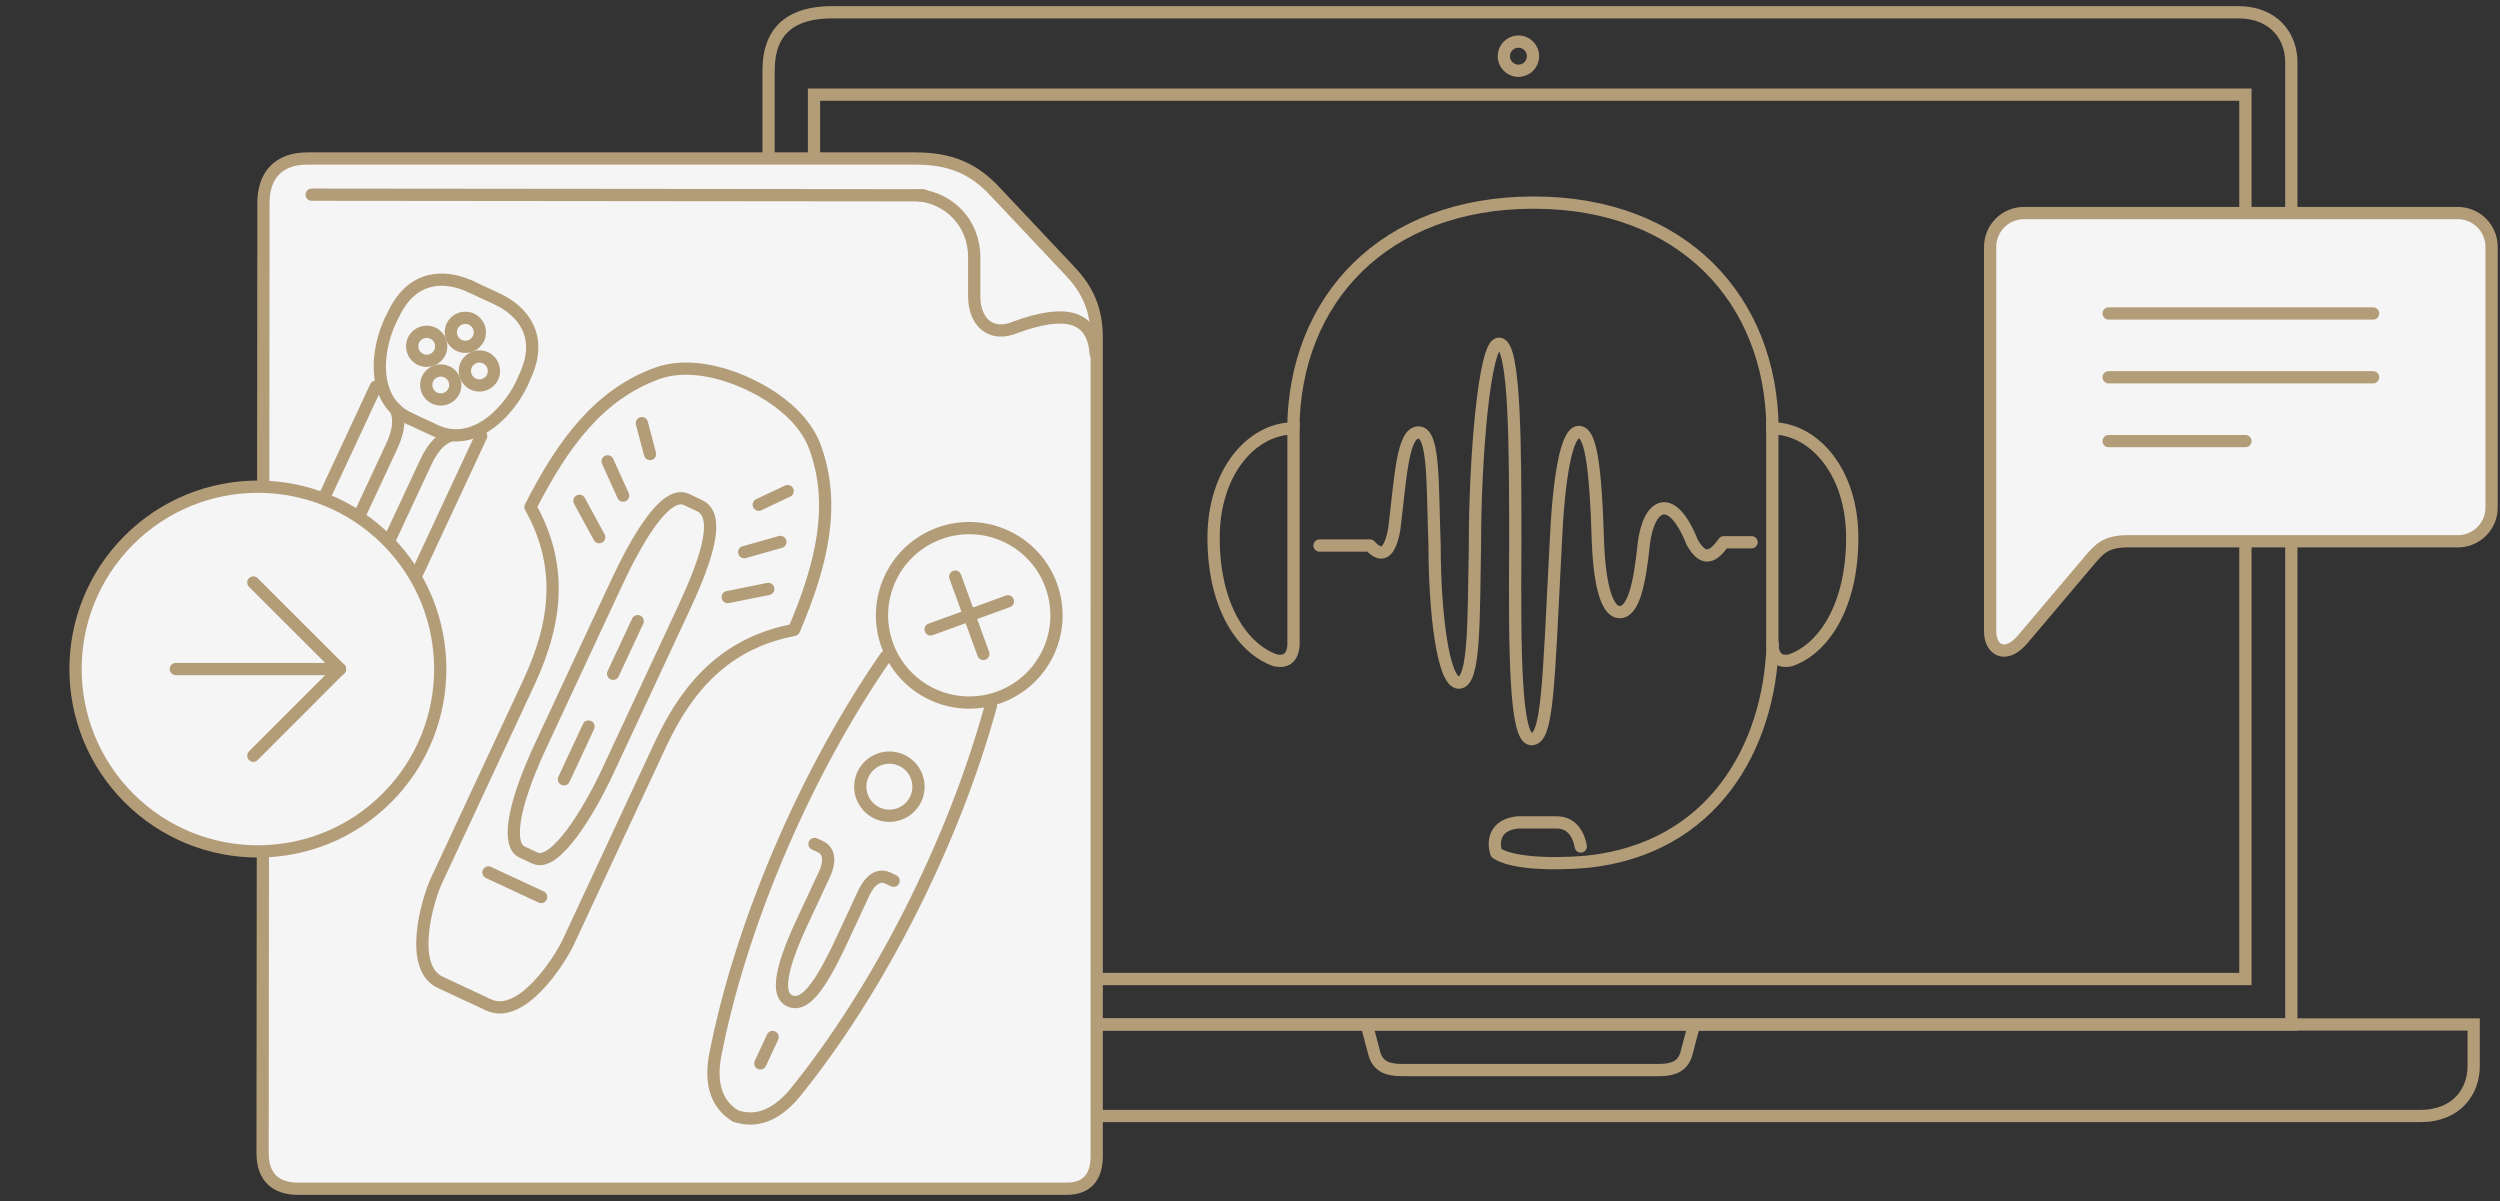 <svg width="204" height="98" viewBox="0 0 204 98" fill="none" xmlns="http://www.w3.org/2000/svg">
<rect x="0" y="0" width="204" height="98" fill="#333333" stroke="none"/>
<path fill-rule="evenodd" clip-rule="evenodd" d="M53.047 91.066C49.832 91.066 47.838 89.707 47.838 86.315V83.597H201.851V86.99C201.851 89.033 200.502 91.066 197.493 91.066H53.047Z" stroke="#B39D79" stroke-miterlimit="79.84"/>
<path d="M111.567 83.777L112.178 86.088C112.504 87.011 113.21 87.318 114.41 87.318H135.348C136.548 87.318 137.254 87.011 137.58 86.088L138.191 83.777" stroke="#B39D79" stroke-miterlimit="79.84" stroke-linecap="round" stroke-linejoin="round"/>
<path fill-rule="evenodd" clip-rule="evenodd" d="M67.926 0.999C64.711 0.999 62.717 2.348 62.717 5.75V83.598H186.972V5.065C186.972 3.032 185.623 0.999 182.614 0.999H67.926Z" stroke="#B39D79" stroke-miterlimit="79.84"/>
<path fill-rule="evenodd" clip-rule="evenodd" d="M66.422 7.723V79.887H183.226V7.723H66.422Z" stroke="#B39D79" stroke-miterlimit="79.84"/>
<path d="M107.672 44.515H111.794C112.761 45.596 113.414 45.14 113.769 43.196C114.282 39.089 114.428 35.29 115.745 35.29C117.063 35.29 116.871 39.495 117.063 44.515C117.063 49.782 117.721 55.704 119.039 55.704C120.356 55.704 120.239 50.665 120.356 44.515C120.342 37.551 121.13 27.88 122.331 28.049C123.648 28.049 123.648 36.609 123.648 44.515C123.587 53.363 123.648 60.316 124.965 60.316C126.283 60.316 126.339 56.21 126.941 44.515C127.174 39.059 127.815 35.25 128.827 35.25C129.75 35.25 130.194 37.561 130.396 44.346C130.553 48.046 131.208 49.95 132.16 49.95C133.291 49.95 133.797 47.659 134.131 44.406C134.521 41.073 136.397 40.031 138.083 44.247C139.004 45.903 139.804 45.457 140.664 44.247H142.929" stroke="#B39D79" stroke-miterlimit="79.84" stroke-linecap="round" stroke-linejoin="round"/>
<path fill-rule="evenodd" clip-rule="evenodd" d="M105.551 34.951V52.647C105.458 53.729 104.911 54.046 104.081 53.887C101.399 52.965 99.028 49.503 99.028 43.879C99.028 38.552 102.098 34.991 105.551 34.951Z" stroke="#B39D79" stroke-miterlimit="79.84"/>
<path d="M105.536 34.992C105.612 24.478 112.901 16.532 125.145 16.532C137.323 16.532 144.561 24.478 144.637 34.992" stroke="#B39D79" stroke-miterlimit="79.84" stroke-linecap="round" stroke-linejoin="round"/>
<path fill-rule="evenodd" clip-rule="evenodd" d="M144.62 34.951V52.647C144.713 53.729 145.26 54.046 146.09 53.887C148.772 52.965 151.143 49.503 151.143 43.879C151.143 38.552 148.073 34.991 144.62 34.951Z" stroke="#B39D79" stroke-miterlimit="79.84"/>
<path d="M144.65 52.547C144.398 60.959 139.773 69.262 129.473 70.323C126.321 70.591 123.203 70.392 122.093 69.599C121.711 68.309 122.281 67.248 123.871 67.109H126.966C128.377 67.07 128.861 68.3 128.99 69.073" stroke="#B39D79" stroke-miterlimit="79.84" stroke-linecap="round" stroke-linejoin="round"/>
<path d="M123.903 3.392C124.561 3.392 125.095 3.926 125.095 4.584C125.095 5.242 124.561 5.775 123.903 5.775C123.245 5.775 122.712 5.242 122.712 4.584C122.712 3.926 123.245 3.392 123.903 3.392Z" stroke="#B39D79" stroke-miterlimit="79.84"/>
<path fill-rule="evenodd" clip-rule="evenodd" d="M25.089 12.933H74.693C77.637 12.933 79.517 13.816 81.215 15.651L87.327 22.138C88.826 23.725 89.492 25.372 89.492 27.544L89.491 94.332C89.491 96.147 88.608 97 87.039 97H24.307C22.576 97 21.429 96.127 21.429 94.113L21.498 16.553C21.498 14.401 22.636 12.933 25.089 12.933Z" fill="#F5F5F5" stroke="#B39D79" stroke-miterlimit="79.84"/>
<path d="M25.429 15.886L75.341 15.935" stroke="#B39D79" stroke-miterlimit="79.84" stroke-linecap="round" stroke-linejoin="round"/>
<path d="M38.403 23.388C36.252 22.386 33.6 22.456 32.097 25.68C30.691 28.229 30.161 32.643 33.387 34.141" stroke="#B39D79" stroke-miterlimit="79.84" stroke-linecap="round" stroke-linejoin="round"/>
<path d="M38.403 23.387L40.553 24.389C42.703 25.391 44.353 27.474 42.847 30.698C41.799 33.406 38.764 36.65 35.538 35.142L33.387 34.14" stroke="#B39D79" stroke-miterlimit="79.84" stroke-linecap="round" stroke-linejoin="round"/>
<path d="M32.299 33.397C32.6 34.101 32.611 35.024 31.961 36.422L21.572 58.701" stroke="#B39D79" stroke-miterlimit="79.84" stroke-linecap="round" stroke-linejoin="round"/>
<path d="M21.552 69.652C21.943 69.345 22.307 68.928 22.646 68.402C24.563 65.337 25.394 62.093 27.233 61.379L39.266 35.579" stroke="#B39D79" stroke-miterlimit="79.84" stroke-linecap="round" stroke-linejoin="round"/>
<path d="M21.595 51.014L30.663 31.561" stroke="#B39D79" stroke-miterlimit="79.84" stroke-linecap="round" stroke-linejoin="round"/>
<path d="M33.742 27.757C34.019 27.163 34.725 26.907 35.319 27.184C35.914 27.46 36.171 28.166 35.895 28.759C35.618 29.353 34.912 29.61 34.318 29.333C33.724 29.056 33.466 28.35 33.742 27.757Z" stroke="#B39D79" stroke-miterlimit="79.84"/>
<path d="M38.043 29.77C38.32 29.177 39.026 28.92 39.62 29.197C40.215 29.474 40.472 30.18 40.196 30.773C39.919 31.367 39.213 31.623 38.619 31.346C38.025 31.069 37.767 30.364 38.043 29.77Z" stroke="#B39D79" stroke-miterlimit="79.84"/>
<path d="M36.896 26.616C37.172 26.023 37.878 25.766 38.472 26.043C39.067 26.32 39.325 27.025 39.048 27.619C38.772 28.212 38.066 28.469 37.471 28.192C36.877 27.915 36.619 27.209 36.896 26.616Z" stroke="#B39D79" stroke-miterlimit="79.84"/>
<path d="M34.891 30.913C35.167 30.32 35.873 30.063 36.468 30.34C37.062 30.617 37.32 31.322 37.043 31.916C36.767 32.509 36.061 32.766 35.466 32.489C34.872 32.212 34.614 31.506 34.891 30.913Z" stroke="#B39D79" stroke-miterlimit="79.84"/>
<path d="M36.843 35.509C36.106 35.737 35.394 36.322 34.741 37.721L23.335 62.182" stroke="#B39D79" stroke-miterlimit="79.84" stroke-linecap="round" stroke-linejoin="round"/>
<path d="M72.639 47.201C74.3 43.639 78.536 42.099 82.099 43.761C85.662 45.422 87.204 49.657 85.543 53.22C83.881 56.782 79.646 58.323 76.082 56.661C72.519 54.999 70.978 50.764 72.639 47.201Z" stroke="#B39D79" stroke-miterlimit="79.84"/>
<path d="M72.284 53.581C65.674 63.123 60.352 75.632 58.318 86.345C57.963 88.626 58.557 90.183 60.039 91.076" stroke="#B39D79" stroke-miterlimit="79.84" stroke-linecap="round" stroke-linejoin="round"/>
<path d="M80.858 57.579C77.8 68.778 71.636 80.899 64.74 89.341C63.217 91.076 61.64 91.622 60.009 91.057" stroke="#B39D79" stroke-miterlimit="79.84" stroke-linecap="round" stroke-linejoin="round"/>
<path d="M70.421 63.19C70.975 62.002 72.387 61.489 73.576 62.043C74.764 62.597 75.279 64.01 74.725 65.197C74.171 66.385 72.759 66.898 71.57 66.344C70.382 65.79 69.867 64.378 70.421 63.19Z" stroke="#B39D79" stroke-miterlimit="79.84"/>
<path d="M77.945 47.052L80.241 53.361" stroke="#B39D79" stroke-miterlimit="79.84" stroke-linecap="round" stroke-linejoin="round"/>
<path d="M75.939 51.359L82.245 49.068" stroke="#B39D79" stroke-miterlimit="79.84" stroke-linecap="round" stroke-linejoin="round"/>
<path d="M62.045 86.772L63.048 84.619" stroke="#B39D79" stroke-miterlimit="79.84" stroke-linecap="round" stroke-linejoin="round"/>
<path d="M66.464 68.866L66.955 69.094C67.718 69.451 67.703 70.354 67.326 71.237L65.445 75.264C63.564 79.301 63.419 81.196 64.425 81.662C65.571 82.198 66.791 80.799 68.671 76.772L70.549 72.734C70.985 71.882 71.662 71.286 72.425 71.643L72.916 71.871" stroke="#B39D79" stroke-miterlimit="79.84" stroke-linecap="round" stroke-linejoin="round"/>
<path fill-rule="evenodd" clip-rule="evenodd" d="M61.062 31.334C58.802 30.273 55.954 29.619 53.606 30.472C48.904 32.188 45.946 36.145 43.287 41.373C45.776 45.847 45.655 50.33 43.148 55.707L35.627 71.835C34.877 73.442 33.288 78.928 35.924 80.158L39.877 82.003C42.528 83.233 45.632 78.462 46.382 76.855L53.902 60.726C56.409 55.35 59.764 52.373 64.792 51.401C67.088 46.005 68.22 41.194 66.51 36.493C65.655 34.142 63.32 32.386 61.062 31.334Z" stroke="#B39D79" stroke-miterlimit="79.84" stroke-linecap="round" stroke-linejoin="round"/>
<path d="M52.035 50.687L50.03 54.982" stroke="#B39D79" stroke-miterlimit="79.84" stroke-linecap="round" stroke-linejoin="round"/>
<path d="M48.023 59.287L46.017 63.592" stroke="#B39D79" stroke-miterlimit="79.84" stroke-linecap="round" stroke-linejoin="round"/>
<path fill-rule="evenodd" clip-rule="evenodd" d="M50.302 47.592C51.807 44.358 54.244 39.934 56.009 40.757L57.086 41.263C59.056 42.176 57.23 46.56 55.726 49.794L49.582 62.957C48.077 66.191 45.307 70.783 43.653 70.019L42.595 69.523C41.443 68.988 41.66 66.121 44.144 60.794L50.302 47.592Z" stroke="#B39D79" stroke-miterlimit="79.84" stroke-linecap="round" stroke-linejoin="round"/>
<path d="M39.856 71.192L44.157 73.195" stroke="#B39D79" stroke-miterlimit="79.84" stroke-linecap="round" stroke-linejoin="round"/>
<path d="M61.913 41.184L64.271 40.072" stroke="#B39D79" stroke-miterlimit="79.84" stroke-linecap="round" stroke-linejoin="round"/>
<path d="M60.723 45.055L63.68 44.222" stroke="#B39D79" stroke-miterlimit="79.84" stroke-linecap="round" stroke-linejoin="round"/>
<path d="M59.381 48.723L62.691 48.058" stroke="#B39D79" stroke-miterlimit="79.84" stroke-linecap="round" stroke-linejoin="round"/>
<path d="M53.042 37.047L52.375 34.527" stroke="#B39D79" stroke-miterlimit="79.84" stroke-linecap="round" stroke-linejoin="round"/>
<path d="M50.846 40.441L49.582 37.644" stroke="#B39D79" stroke-miterlimit="79.84" stroke-linecap="round" stroke-linejoin="round"/>
<path d="M48.896 43.834L47.279 40.868" stroke="#B39D79" stroke-miterlimit="79.84" stroke-linecap="round" stroke-linejoin="round"/>
<path d="M74.921 15.928C77.424 16.147 79.497 18.18 79.497 20.977V24.201C79.497 26.155 80.752 27.623 82.955 26.671C86.693 25.322 89.181 25.58 89.41 28.873" stroke="#B39D79" stroke-miterlimit="79.84" stroke-linecap="round" stroke-linejoin="round"/>
<path fill-rule="evenodd" clip-rule="evenodd" d="M162.396 20.144V51.538C162.396 53.056 163.697 53.86 165.148 52.054L170.559 45.657C171.269 44.853 171.778 44.169 173.609 44.169H200.56C202.079 44.169 203.313 42.939 203.313 41.421V20.144C203.313 18.626 202.079 17.386 200.56 17.386H165.148C163.629 17.386 162.396 18.626 162.396 20.144Z" fill="#F5F5F5" stroke="#B39D79" stroke-miterlimit="79.84"/>
<path d="M10.522 65.116C4.711 59.304 4.711 49.883 10.522 44.072C16.333 38.261 25.755 38.261 31.566 44.072C37.377 49.883 37.377 59.304 31.566 65.116C25.755 70.927 16.333 70.927 10.522 65.116Z" fill="#F5F5F5" stroke="#B39D79" stroke-miterlimit="79.84"/>
<path d="M14.348 54.594H27.739" stroke="#B39D79" stroke-miterlimit="79.84" stroke-linecap="round" stroke-linejoin="round"/>
<path d="M20.672 47.531L27.739 54.594" stroke="#B39D79" stroke-miterlimit="79.84" stroke-linecap="round" stroke-linejoin="round"/>
<path d="M20.672 61.666L27.739 54.594" stroke="#B39D79" stroke-miterlimit="79.84" stroke-linecap="round" stroke-linejoin="round"/>
<path d="M172.065 25.58H193.644" stroke="#B39D79" stroke-miterlimit="79.84" stroke-linecap="round" stroke-linejoin="round"/>
<path d="M172.065 30.787H193.644" stroke="#B39D79" stroke-miterlimit="79.84" stroke-linecap="round" stroke-linejoin="round"/>
<path d="M172.065 35.994H183.226" stroke="#B39D79" stroke-miterlimit="79.84" stroke-linecap="round" stroke-linejoin="round"/>
</svg>
